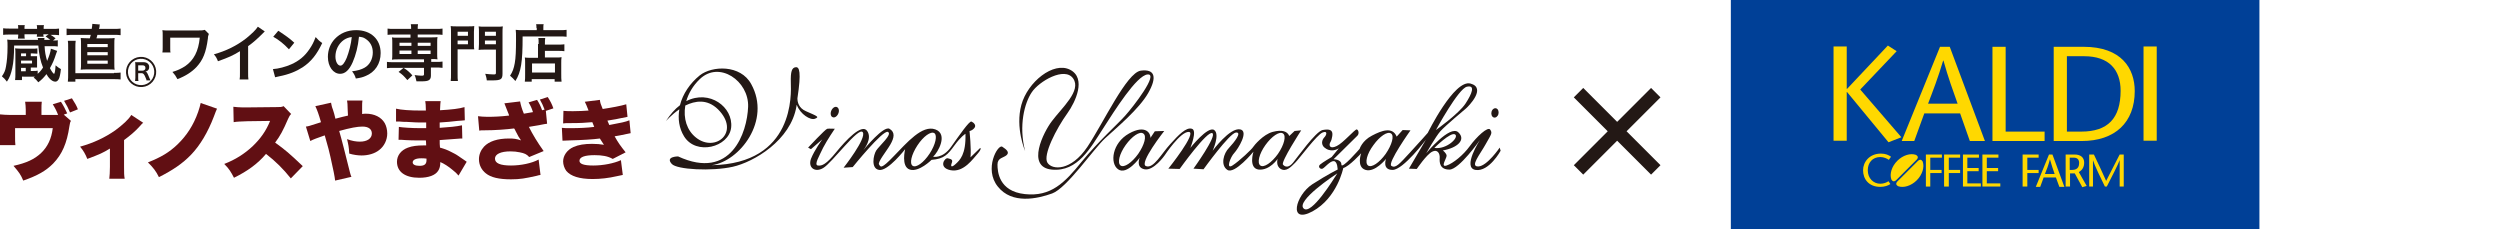 <?xml version="1.0" encoding="utf-8"?>
<!-- Generator: Adobe Illustrator 23.0.0, SVG Export Plug-In . SVG Version: 6.00 Build 0)  -->
<svg version="1.1" id="レイヤー_1" xmlns="http://www.w3.org/2000/svg" xmlns:xlink="http://www.w3.org/1999/xlink" x="0px"
	 y="0px" viewBox="0 0 796 73" width="796" height="73" style="enable-background:new 0 0 796 73;" xml:space="preserve">
<style type="text/css">
	.st0{fill:#231815;}
	.st1{fill:#610F13;}
	.st2{fill:none;stroke:#231815;stroke-width:0.614;}
	.st3{fill:#004097;}
	.st4{fill:#FFD800;}
</style>
<g>
	<g>
		<g>
			<path class="st0" d="M259.5,37.8c1.5-0.6,0.7-0.8-2.9-2.4c-2.3-1-2.7-2.9-2.7-4.1c1.3-8.5,0.6-10-0.5-9.9
				c-1.3,0.1-1.7,1.4-1.6,4.9c0.1,3.5,1.3,25.8-25.2,26.3c8.9-1.2,19-14.2,12.6-25.8c-3.4-6.3-12.5-5.9-16.4-2.8
				c-3.1,2.5-5.4,5.9-6.3,9.5c-1.6,1.2-3.1,2.9-4.5,5.1c0,0,1.7-2,4.3-3.8c-0.5,3-0.1,6,1.5,8.6c3.8,6.2,14.3,3.5,15-2.8
				c0.7-6.5-6.9-12.2-14.3-8.4c0.7-2.4,2.1-4.9,4.3-7c6.2-6,15.7,0.6,15.4,8.8c-0.3,8.2-5.4,23.6-22.3,15.8c0,0-4.2,0-2,2.4
				c1.6,1.8,12.7,2.4,19.4,0.9c6.7-1.5,18.5-8.4,20.3-19.3c0-0.1,0-0.2,0.1-0.4C254.8,36.4,258.1,38.4,259.5,37.8z M228.6,34.8
				c7.3,7.3-0.9,13.9-7,9c-2.9-2.3-4.1-6.1-3.4-10.2C221.3,32.1,225.1,31.4,228.6,34.8z"/>
			<path class="st0" d="M312.1,47.1l-3.1,3c0.3-2.5-0.3-8.4-0.3-8.4s0.7,0,1.5-0.9c0.8-0.9-0.2-1.8-0.9-2.1
				c-0.7-0.2-3.8,4.3-6.5,8.1c-2.7,3.8-5.7,3.1-5.7,3.1c1.5-1.3,4.9-7.2,0.7-8.7c-4.2-1.5-9,4.2-13.2,8.5c-4.2,4.4-4.2,3.4-4.7,2.7
				c-0.6-0.7,2.4-4.3,3.6-6.4c1.2-2.1,1.6-3.9-0.3-5c-1.9-1-7.8,6.2-8.3,6.8c0.3-0.4,2.9-3.7,1.2-6.1c-1.7-2.5-6.8,3-9.9,6.8
				c-3.1,3.8-4.5,4.4-5.8,4.2c-1.3-0.2,0.5-3.1,1.7-5.7c1.3-2.5,3.7-6,3.7-6s-1.9-0.1-2.4,0c-0.6,0.1-6.1,6-6.1,6l0.9,0.5l3.6-3.1
				c0,0-2.5,3.4-3.6,6.2c-1,2.9,1.4,4.4,3.9,2.9c2.8-1.6,11.3-13.3,12.6-11.4c1.3,1.9-6.1,11.3-6.1,11.3l2.9-0.2
				c0,0,9.6-11.9,11.2-11.2c1.6,0.7-2.8,4.5-3.7,5.9c-0.9,1.4-1.8,5.8,0.9,6.2c2.8,0.5,8.3-6.6,8.3-6.6s-1.4,5.6,1.5,6.5
				c2.9,0.9,6.9-3.1,6.9-3.1c4-0.3,5.2-1.7,7.3-4.6c2.1-2.9,3.5-3.7,3.5-3.7c0.2,6.6-1.8,8.4-3.1,9.6c-1.3,1.2-1.7,0.9-1.3-0.2
				c0.5-1.2-0.1-1.3-1.2-1.6c-1-0.3-3.2,3,0.9,3.8c4.2,0.8,7.2-3.8,8.6-5.3C312.7,47.3,312.1,47.1,312.1,47.1z M296,48.9
				c-1.9,2.9-4.3,4.6-5.4,3.9c-1.1-0.7-0.4-3.6,1.5-6.5c1.9-2.9,4.3-4.6,5.4-3.9C298.5,43.1,297.9,46,296,48.9z"/>
			<path class="st0" d="M265.1,37.3c0.6,0.3,1.4-0.2,1.8-1.1c0.4-0.9,0.2-1.8-0.4-2.1c-0.6-0.3-1.4,0.2-1.8,1.1
				C264.3,36.1,264.5,37.1,265.1,37.3z"/>
			<path class="st0" d="M365.6,29.6c2.9-5.1,2.1-7.7-2.4-7.1c-4.5,0.7-11.8,16.5-17,24.3c-5.2,7.7-11.2,7.4-12.7,5
				c-1.5-2.4,2.8-10.8,6.4-15.8c2.5-3.5,6.1-11.1,0.8-13.8c-5.3-2.7-13.5,3.9-15.5,11.2c-2,7.3,1.2,14.7,1.2,14.7
				c-2.1-8.1-0.2-15.3,2.1-18.7c2.3-3.5,10.5-8.3,13.2-4.4c2.7,3.9-3.6,9.3-6.8,13.6c-2.6,3.4-8.3,14.6,0,15.4
				c8.3,0.8,12.4-7.1,16.2-12.9c3.8-5.9,10.8-17.1,14.3-17.4c3.6-0.3-4.5,10.2-7.2,13.2c-2.7,3-8.3,7.9-13.8,14.6
				c-5.4,6.7-9.8,11.2-18.1,10.3c-8.3-0.9-8.7-7.2-8.7-9.4c0-2.2,1.9-2.1,2.9-3c1-0.9,0-1.8-1.4-2.7c-1.4-0.8-5.9,7.1-1.4,12.7
				c4.5,5.7,12.6,3.9,17.3,2.2c4.7-1.7,13.2-14.2,16.9-17.6C355.6,40.6,362.7,34.7,365.6,29.6z"/>
			<path class="st0" d="M477.5,47c0,0-4,5.9-6.8,6c-2.8,0.1,0.6-3.9,2.4-7.2c1.8-3.2,2.1-3.4,1.4-4.5c-0.7-1.2-4.4,2.3-6.5,5.2
				c-2.1,2.9-5.3,5.5-7.4,6.2c-2.1,0.7,0-2.3,0-3.1c0-0.8-1.2-1.7-1.2-1.7c4.6-0.8,7.5-3.4,4.9-5.8c-2.7-2.4-10.2,6.7-10.2,6.7
				s3-5.3,4.5-7c1.5-1.7,7.5-6.7,8.2-7.3c0.7-0.6,6.6-6.5,1.4-7.9c-5.2-1.4-13.6,15.7-13.6,15.7s-2.1,2.4-5.6,6.2
				c-3.5,3.8-4.7,5.2-6,4.3c-1.3-0.9,6.1-11.3,6.1-11.3l-2.5-0.1l-1.9,2.1c-1.3-3.2-4.7-2-7.9-0.3c-3.1,1.6-3.9,4.2-3.9,4.2
				s-5.8,6.7-5.8,5c0-1.7-2.5-1.7-2.5-1.7s7-6.9,7.6-7.5c0.6-0.6,0.4-1.8-0.2-2c-0.6-0.1-4.3,4.3-6.4,5.3c-2.1,1-2.4-0.1-2.2-0.8
				c0.2-0.7,0.5-0.5,0.8-2.4c0.3-2-0.9-2.3-3.1-1.9c-2.2,0.5-8.1,8.8-9.4,10.4c-1.3,1.6-2.5,1.5-3.2,0.6c-0.7-0.9,5.8-10.9,5.8-10.9
				l-2.1,0.2l-1.7,1.6c-0.6-1.5-2.3-2.1-5.3-1.3c-3,0.8-5.9,4.3-6.2,4.8c-0.3,0.6-4.4,4.5-6.6,5.9c-2.2,1.4-0.6-2.8,0.6-4
				c1.2-1.3,4.7-6.9,1.9-7.5c-3.3-0.7-8.8,6.8-8.8,6.8s2.4-5.2,0.5-6.6c-2-1.4-7.6,5.7-7.6,5.7s2.3-5.6,0.5-6.1
				c-1.8-0.6-4.3,2-6.9,4.9c-2.7,2.9-5.3,7.9-7.7,7c-2.4-0.8,5.8-11.2,5.8-11.2l-3,0.1l-1.4,2.1c0.1-1.3-1.4-4.4-6.8-1.4
				c-5.4,3-6.2,9.5-3.5,11.4c2.8,2,6.9-3.7,6.9-3.7s-1.4,3.1,1.5,3.7c2.9,0.6,6.4-4.4,6.4-4.4s5-7.6,7.7-7.5
				c2.8,0.1-6.5,11.7-6.5,11.7l3.6,0.1c0,0,8.8-12.3,10.4-11.4c1.6,0.8-6,11.3-6,11.3l3.2,0.2c0,0,8.2-11.4,10.3-11.7
				c2.1-0.2-0.5,3.1-2.2,4.9c-1.7,1.7-2.8,5.5-0.5,7c2.3,1.5,8.3-5.8,8.3-5.8s-1.7,5.3,1.7,5.7c3.5,0.3,6-3.4,6-3.4s-0.7,2.2,1,3.2
				c1.7,1,3.2-0.6,4.6-2c1.4-1.4,6.9-8.9,8.7-9.6c1.7-0.7,1.3,0.8,0.6,1.5c-0.7,0.7-1.5,2.5,0.6,3.7c2.1,1.2,4-0.2,4-0.2L424,50
				c0,0-2.9,1.7-3.7,2.4c-0.8,0.7,0.1,1.6,0.8,1.3c0.7-0.3,2.4-2.5,3.6-2.4c1.2,0.1,1.2,2.7,1.2,2.7s-2.8,1.3-8.1,4.7
				c-5.3,3.5-7.7,12.8,0.1,8.6c7.9-4.3,9.8-13.8,9.8-13.8c1.9-0.5,5.7-4.7,5.7-4.7s-1.6,4.4,1.4,5.3c3,0.9,6.5-3.5,6.5-3.5
				s-1.3,3.5,2.1,3.5c3.4,0,10.6-9.6,10.6-9.6l-5.4,9.2l2.5,0.1c0,0,3.1-4.6,4.9-5.5c1.7-0.9,2.5,0.6,2.4,2c-0.1,1.4,0,3.7,3.1,3.7
				c3.1,0,9.7-9.4,9.7-9.4s-5.7,8.8-1.4,9.5c4.3,0.7,8-6.1,8-6.1L477.5,47z M467.1,27.6c2.7-0.6,1.6,2.2-0.5,5.4
				c-2.1,3.2-9.4,8.4-9.4,8.4S464.4,28.1,467.1,27.6z M362.4,49c-2,2.8-4.5,4.5-5.6,3.7c-1.1-0.8-0.4-3.7,1.6-6.5
				c2-2.8,4.5-4.5,5.6-3.7C365.2,43.2,364.4,46.1,362.4,49z M406.9,49c-2,2.8-4.5,4.5-5.6,3.7c-1.1-0.8-0.4-3.7,1.6-6.5
				c2-2.8,4.5-4.5,5.6-3.7C409.6,43.2,408.9,46.1,406.9,49z M425.8,55.2C425.8,55.2,425.8,55.2,425.8,55.2
				c-1.2,1.9-8.3,13.4-10.7,11.2C412.5,64,425,55.7,425.8,55.2c0.1-0.1,0.1-0.2,0.1-0.2L425.8,55.2z M441.2,49
				c-2,2.8-4.5,4.5-5.6,3.7c-1.1-0.8-0.4-3.7,1.7-6.5c2-2.8,4.5-4.5,5.6-3.7C444,43.2,443.2,46.1,441.2,49z M456.7,47.1
				c0,0,5.2-5.2,6.6-4.3C464.7,43.7,460.6,47.7,456.7,47.1z"/>
			<path class="st0" d="M475.6,37.4c0.6,0.2,1.3-0.3,1.5-1.1c0.2-0.8-0.1-1.6-0.7-1.8c-0.6-0.2-1.3,0.3-1.5,1.1
				C474.7,36.4,475,37.2,475.6,37.4z"/>
		</g>
		<g>
			<path class="st0" d="M12,23.5c0.7-0.6,1.2-1.2,1.7-2c-0.8-1.9-1.3-4.3-1.5-7H4.5c0,3-0.2,5.4-0.6,7.2c-0.4,1.8-0.8,3-1.7,4.3
				c-0.6-0.8-0.9-1.1-1.6-1.7c0.7-1,1.1-1.8,1.3-3.1c0.3-1.6,0.5-3.6,0.5-6.3c0-1,0-1.7-0.1-2.3c0.5,0.1,1.1,0.1,2,0.1h7.8
				c0-0.3,0-0.3-0.1-0.6h2.2c-0.1,0.2-0.1,0.3-0.1,0.6h1.9c-0.5-0.4-0.9-0.7-1.5-1.1l1-0.7h-1.7c0,0.3,0,0.5,0.1,0.8h-2.2
				c0-0.3,0.1-0.4,0.1-0.8h-4v0.4c0,0.5,0,0.6,0.1,1H5.7c0-0.3,0.1-0.6,0.1-0.9v-0.4H3.2c-1,0-1.5,0-2.2,0.1V9
				c0.6,0.1,1.3,0.1,2.2,0.1h2.6V9c0-0.4,0-0.7-0.1-1h2.2C7.8,8.3,7.8,8.5,7.8,9v0.2h4V9c0-0.4,0-0.6-0.1-1H14
				c-0.1,0.3-0.1,0.6-0.1,1v0.2h2.7c0.9,0,1.6,0,2.2-0.1v2.1c-0.6-0.1-1.3-0.1-2.2-0.1h-0.5c0.5,0.3,1,0.6,1.6,1.1l-0.8,0.7
				c0.9,0,1.1,0,1.5-0.1v2c-0.5-0.1-1.2-0.1-2-0.1h-2.2c0.1,2,0.3,2.9,0.8,4.7c0.6-1.4,1.1-2.8,1.2-3.9l2,0.7
				c-0.1,0.2-0.1,0.3-0.4,1.1c-0.5,1.6-1,2.8-1.9,4.4c0.5,1,1.1,1.8,1.3,1.8c0.2,0,0.4-0.9,0.5-2.7c0.6,0.5,1.1,0.9,1.7,1.2
				c-0.2,1.8-0.4,2.6-0.7,3.2c-0.3,0.5-0.6,0.8-1.1,0.8c-0.6,0-1.3-0.4-1.9-1.1c-0.3-0.3-0.5-0.6-0.9-1.3c-0.8,1-1.4,1.7-2.6,2.6
				c-0.5-0.6-0.8-1-1.5-1.5c0.2-0.1,0.2-0.1,0.4-0.3c-0.3,0-0.5,0-0.7,0H7v1.1H4.8c0.1-0.7,0.1-1.2,0.1-2V17c0-0.8,0-1.1-0.1-1.6
				c0.5,0,0.8,0.1,1.8,0.1h3.5c0.9,0,1.3,0,1.8-0.1v1.7C11.3,17.1,11,17,10.2,17H9.8v0.9h0.8c0.7,0,1.1,0,1.2,0c0,0.3,0,0.5,0,0.9
				v1.8c0,0.4,0,0.6,0,0.9c-0.4,0-0.5,0-1.2,0H9.8v1.1h0.5c0.9,0,1.3,0,1.7-0.1V23.5z M8.3,17.9V17H6.7v0.9H8.3z M10.2,20.2v-0.9
				H6.7v0.9H10.2z M6.7,21.6v1.1h1.5v-1.1H6.7z"/>
			<path class="st0" d="M29.2,9.2c0.1-0.7,0.2-1.2,0.2-1.6l2.4,0.2c-0.1,0.2-0.1,0.3-0.1,0.6c0,0.2,0,0.2-0.2,0.8h4.4
				c1.1,0,1.8,0,2.5-0.1v2.1c-0.6-0.1-1.2-0.1-2.5-0.1H31c-0.1,0.4-0.1,0.6-0.3,1.1h3.5c1.2,0,1.7,0,2.3-0.1
				c-0.1,0.5-0.1,1.1-0.1,2.3V20c0,1.2,0,1.7,0.1,2.2c-0.6-0.1-1-0.1-2.3-0.1H28c-1.2,0-1.7,0-2.3,0.1c0.1-0.5,0.1-1.2,0.1-2.2v-5.6
				c0-1.2,0-1.7-0.1-2.3c0.6,0,1.1,0.1,2.4,0.1h0.5c0.1-0.3,0.2-0.7,0.3-1.1h-5.4c-0.9,0-1.6,0-2.3,0.1V9.1c0.7,0.1,1.3,0.1,2.4,0.1
				H29.2z M36.3,23.2c1,0,1.5,0,2.1-0.1v2.2c-0.7-0.1-1.3-0.1-2.3-0.1H24v0.8h-2.4c0.1-0.7,0.1-1.5,0.1-2.7v-8.1
				c0-1.1,0-1.7-0.1-2.2h2.5c-0.1,0.6-0.1,1.3-0.1,2.1v8.2H36.3z M27.8,15h6.5v-1h-6.5V15z M27.8,17.6h6.5v-1h-6.5V17.6z M27.8,20.3
				h6.5v-1h-6.5V20.3z"/>
			<path class="st0" d="M66.5,10.8c-0.2,0.6-0.3,0.8-0.3,1.4c-0.6,4.6-1.6,6.9-3.6,9.1c-1.5,1.6-3.5,2.9-6.1,3.9
				c-0.6-1.1-0.8-1.4-1.6-2.3c1.7-0.5,2.7-1,4-1.8c2.8-1.9,4.3-4.8,4.7-9.1l-9.4,0V15c0,1.4,0,1.4,0.1,1.7l-2.6,0
				c0.1-0.5,0.1-0.8,0.1-1.7v-3.8c0-0.8,0-1.1-0.1-1.6c0.5,0.1,1.2,0.1,1.6,0.1h9.5c1.3,0,1.7,0,2.4-0.2L66.5,10.8z"/>
			<path class="st0" d="M84.3,10c-0.3,0.3-0.4,0.4-0.7,0.7c-1.5,1.5-2.9,2.8-4.6,4v8.4c0,1.1,0,1.7,0.1,2.2h-2.8
				c0.1-0.6,0.1-1,0.1-2.1v-6.9c-2.3,1.4-3.4,1.9-7,3.2c-0.4-1-0.6-1.4-1.3-2.2c3.9-1.1,7.2-2.7,10.3-5.1c1.7-1.4,3.1-2.7,3.7-3.7
				L84.3,10z"/>
			<path class="st0" d="M86.9,22c1.7-0.1,4-0.7,5.8-1.5c2.5-1.1,4.3-2.6,5.8-4.8c0.9-1.3,1.4-2.3,2-3.9c0.8,0.9,1.1,1.2,2.1,1.9
				c-1.7,3.6-3.5,5.9-6.2,7.7c-2,1.3-4.4,2.3-7.5,2.9c-0.8,0.2-0.8,0.2-1.3,0.3L86.9,22z M88.6,9.8c2.3,1.5,3.6,2.4,5.1,3.8
				l-1.7,2.1c-1.6-1.7-3.2-3-5-4L88.6,9.8z"/>
			<path class="st0" d="M112.3,19.8c-1.1,2.5-2.4,3.7-4,3.7c-2.2,0-3.9-2.3-3.9-5.4c0-2.2,0.8-4.2,2.2-5.7c1.7-1.8,4-2.8,6.8-2.8
				c4.7,0,7.8,2.9,7.8,7.3c0,3.4-1.8,6.1-4.8,7.3c-0.9,0.4-1.7,0.6-3.1,0.8c-0.3-1-0.6-1.5-1.2-2.3c1.8-0.2,3-0.6,3.9-1.1
				c1.7-0.9,2.7-2.8,2.7-4.9c0-1.9-0.8-3.4-2.4-4.4c-0.6-0.4-1.1-0.5-2-0.6C114,14.8,113.3,17.5,112.3,19.8z M109.5,12.7
				c-1.7,1.2-2.7,3.2-2.7,5.3c0,1.6,0.7,2.9,1.6,2.9c0.6,0,1.3-0.8,2-2.5c0.7-1.8,1.4-4.4,1.6-6.6C111,11.9,110.3,12.2,109.5,12.7z"
				/>
			<path class="st0" d="M125.5,11c-0.9,0-1.5,0-2.1,0.1v-2c0.6,0.1,1.1,0.1,2.1,0.1h5.4c0-0.6,0-1-0.1-1.5h2.3
				c-0.1,0.5-0.1,0.9-0.1,1.5h5.8c1,0,1.5,0,2.1-0.1v2c-0.6-0.1-1.2-0.1-2.1-0.1H133v0.9h4.4c1,0,1.3,0,1.9-0.1
				c-0.1,0.6-0.1,0.9-0.1,1.6v3.9c0,0.7,0,1,0.1,1.6c-0.6-0.1-0.9-0.1-2-0.1v0.9h1.5c1,0,1.5,0,2.1-0.1v2c-0.6-0.1-1.4-0.1-2.1-0.1
				h-1.6v2.6c0,0.7-0.2,1.1-0.6,1.4c-0.5,0.3-1.1,0.4-2.6,0.4c-0.3,0-0.7,0-1.4,0c-0.2-0.9-0.3-1.4-0.6-2c0.9,0.1,1.5,0.2,2.2,0.2
				c0.7,0,0.8-0.1,0.8-0.5v-2h-9.7c-0.7,0-1.5,0-2.1,0.1v-2c0.6,0.1,1.1,0.1,2.1,0.1h9.7v-0.9h-8.3c-0.9,0-1.3,0-1.9,0.1
				c0.1-0.6,0.1-0.9,0.1-1.6v-3.9c0-0.6,0-1-0.1-1.6c0.5,0.1,0.9,0.1,1.9,0.1h4V11H125.5z M129.7,25.5c-1.1-1.3-1.6-1.8-2.8-2.6
				l1.6-1.3c1.3,0.8,2,1.5,2.8,2.4L129.7,25.5z M127.2,13.6v1h3.8v-1H127.2z M127.2,16.1v1.1h3.8v-1.1H127.2z M133,14.6h4.1v-1H133
				V14.6z M133,17.2h4.1v-1.1H133V17.2z"/>
			<path class="st0" d="M145.7,23.4c0,1.2,0,1.9,0.1,2.4h-2.3c0.1-0.6,0.1-1.3,0.1-2.4V10.5c0-1,0-1.6-0.1-2.2c0.6,0.1,1,0.1,2,0.1
				h3.5c1,0,1.5,0,2-0.1c0,0.6-0.1,1.1-0.1,1.8V14c0,0.9,0,1.3,0.1,1.7c-0.5,0-1.1,0-1.8,0h-3.5V23.4z M145.7,11.4h3.3v-1.3h-3.3
				V11.4z M145.7,14.1h3.3v-1.2h-3.3V14.1z M160,23.4c0,1.9-0.5,2.2-3.4,2.2c-0.4,0-0.8,0-1.6,0c-0.1-0.9-0.3-1.5-0.5-2.1
				c1,0.1,1.8,0.2,2.7,0.2c0.6,0,0.7-0.1,0.7-0.5v-7.4h-3.7c-0.7,0-1.4,0-1.8,0.1c0-0.5,0.1-0.9,0.1-1.8v-3.9c0-0.7,0-1.2-0.1-1.8
				c0.6,0.1,1,0.1,2,0.1h3.7c1,0,1.5,0,2-0.1C160,9,160,9.5,160,10.5V23.4z M154.4,11.4h3.5v-1.3h-3.5V11.4z M154.4,14.1h3.5v-1.2
				h-3.5V14.1z"/>
			<path class="st0" d="M170.8,8.9c0-0.5,0-0.8-0.1-1.2h2.4c-0.1,0.3-0.1,0.6-0.1,1.2v0.7h4.9c1.2,0,1.9,0,2.5-0.1v2.2
				c-0.6-0.1-1.5-0.1-2.4-0.1h-11.6c0,8.3-0.5,11.3-2.3,14.2c-0.6-0.7-0.9-1-1.7-1.7c0.8-1.2,1.2-2.3,1.5-4c0.3-1.7,0.4-3.8,0.4-7.6
				c0-1.7,0-2.3-0.1-3c0.7,0.1,1.4,0.1,2.3,0.1h4.4V8.9z M171.5,14c0-1.1,0-1.5-0.1-1.9h2.2c-0.1,0.5-0.1,0.9-0.1,1.9v0.2h4.1
				c1,0,1.6,0,2.1-0.1v2.2c-0.6-0.1-1.2-0.1-2-0.1h-4.2v2.1h3.6c0.8,0,1.3,0,1.7-0.1c-0.1,0.6-0.1,1.1-0.1,2v3.2
				c0,1.2,0,1.9,0.1,2.6h-2.2v-0.8h-7.3v0.8h-2.2c0.1-0.6,0.1-1.3,0.1-2.4v-3.6c0-0.7,0-1.2-0.1-1.7c0.5,0.1,0.9,0.1,1.7,0.1h2.5V14
				z M169.4,23.1h7.3v-2.9h-7.3V23.1z"/>
		</g>
		<g>
			<path class="st1" d="M22.6,38.5c-0.3,0.4-0.3,0.6-0.5,1.7c-0.8,5.4-2.3,8.9-5.2,11.9c-2.3,2.3-4.9,3.8-9.5,5.4
				c-0.8-1.9-1.3-2.6-3.1-4.7c4.1-0.9,6.7-2.1,8.8-4.1c2.1-2,3.3-4.6,3.7-7.9h-12v2.5c0,1.3,0,2.2,0.1,2.9h-5.2c0.1-1,0.2-1.7,0.2-3
				v-3.8c0-1.1-0.1-1.9-0.1-3c1.4,0.1,1.9,0.2,3.5,0.2h4.9v-1.7c0-1-0.1-1.7-0.2-2.5h5.3c-0.1,0.7-0.1,1.5-0.1,2.5v1.7h5.3
				c-0.4-1.1-1-2.3-1.7-3.4l2.6-0.8c0.8,1.2,1.3,2.2,2,3.7l-1.1,0.4L22.6,38.5z M22.9,31.3c0.9,1.4,1.5,2.4,1.9,3.5l-2.5,1
				c-0.5-1.2-1.1-2.4-1.9-3.7L22.9,31.3z"/>
			<path class="st1" d="M45.6,39.1c-0.4,0.3-0.4,0.3-1,1c-1.5,1.7-3.2,3.1-5.1,4.5v8.5c0,1.8,0,2.8,0.2,3.8h-4.9
				c0.1-1.1,0.2-1.8,0.2-3.8v-5.8c-2.3,1.4-3.2,1.8-7.2,3.3c-0.6-1.5-1.2-2.6-2.3-3.9c4.3-1.2,7.9-2.9,11.2-5.2
				c2.3-1.7,4.3-3.5,5.1-4.9L45.6,39.1z"/>
			<path class="st1" d="M69.1,34.6c-0.3,0.6-0.5,1.2-1,2.5c-1.9,5-4.4,9.2-7.3,12.2c-2.6,2.7-5.8,4.9-10.2,7.1c-1-2-1.7-2.9-3.5-4.7
				c4.1-1.6,6.8-3.2,9.4-5.7c2.9-2.8,5.1-6.1,6.6-10.4c0.4-1.2,0.6-1.9,0.8-2.8L69.1,34.6z"/>
			<path class="st1" d="M92.6,56.8c-2.4-3-4.8-5.4-7.9-7.8c-2.6,3.1-5.9,5.5-10.2,7.6c-1-1.9-1.5-2.8-3.1-4.4c3.6-1.4,6.4-3.2,9-5.6
				c2.6-2.5,4.3-4.9,5.6-8.1l-7.2,0.1c-2.4,0.1-3.3,0.1-4.4,0.3l-0.1-4.9c1.1,0.1,1.8,0.2,2.9,0.2c0.2,0,0.7,0,1.5,0l9.4-0.1
				c1.3,0,1.5,0,2.2-0.3l2.4,2.5c-0.4,0.4-0.6,0.7-1,1.6c-1.5,3.5-2.5,5.4-4.1,7.5c3.3,2.4,4.5,3.4,8.8,7.5L92.6,56.8z"/>
			<path class="st1" d="M105.4,32.7c0.2,0.9,0.2,1.2,0.6,2.2c0.4,1.2,0.4,1.3,0.8,2.9c2-0.5,2.5-0.7,4-1c0-0.6,0-0.6-0.1-1.9
				c0-1.8-0.1-2.1-0.2-2.9h4.9c-0.1,0.7-0.1,1-0.1,2.1c0,0.3,0,0.3,0,1.4v0.8c0.6-0.1,0.8-0.1,1.2-0.1c2.7,0,4.9,1.1,6,3
				c0.5,0.9,0.8,2.1,0.8,3.3c0,2.1-1,4.1-2.6,5.3c-1.4,1.1-3.4,1.7-5.6,1.7c-1.1,0-2.6-0.2-3.9-0.6c-0.1-2.1-0.3-2.9-0.7-4.6
				c1.6,0.6,2.9,0.8,4.1,0.8c2.3,0,3.8-1,3.8-2.6c0-1.4-1.1-2.2-3-2.2c-1.6,0-3.8,0.4-7.4,1.4c0.7,2.3,2,7.5,3.4,13.1
				c0.2,0.6,0.2,0.9,0.5,1.5l-5.2,1.2c-0.1-1.2-0.6-3.6-1.5-7.6c-0.2-1.1-0.8-3.3-1.8-6.8c-2.3,0.8-3.7,1.3-4.6,1.8l-1.4-4.6
				c0.8-0.1,0.8-0.1,3.9-1.1c0.4-0.1,0.6-0.2,0.9-0.3c-0.7-2.5-1.3-4.1-1.8-5.1L105.4,32.7z"/>
			<path class="st1" d="M126.1,34.6c1.6,0.4,4.5,0.6,8,0.6c0.3,0,0.7,0,1.5,0c0-1.8-0.1-2.3-0.2-3h4.9c-0.1,0.7-0.1,0.9-0.2,2.9
				c3.7-0.2,6.2-0.5,7.8-1l0.1,4.2c-0.8,0.1-1,0.1-2.4,0.2c-1.9,0.2-3.4,0.4-5.6,0.5c0,0.7,0,0.7,0,1.7c3.1-0.2,5.2-0.4,7.1-0.8
				l0.1,4.2c-0.6,0-0.6,0-1.8,0.1c-1.2,0.1-3.9,0.3-5.4,0.4c0,1.3,0,1.3,0.1,2.4c1.4,0.4,2.3,0.7,3.8,1.5c1.4,0.7,1.7,0.9,3.7,2.3
				c0.4,0.3,0.6,0.4,1,0.7l-2.6,4.4c-0.8-0.9-0.8-0.9-1.9-1.8c-1.3-1.1-2.7-2-3.9-2.5c0,1.2-0.2,2.1-0.7,2.8c-0.9,1.4-3,2.2-6,2.2
				c-4.5,0-7.1-1.9-7.1-5.1c0-2,1.3-3.7,3.5-4.5c1.3-0.5,3-0.7,4.9-0.7c0.4,0,0.4,0,0.9,0c0-0.9-0.1-1.5-0.1-1.6c-0.6,0-1.7,0-2.1,0
				c-1.6,0-2.9,0-4.4-0.1c-1.2-0.1-1.4-0.1-2.2-0.1l0.1-4.1c1.2,0.2,4,0.4,6.8,0.4c0.6,0,1,0,1.9,0c0-0.2,0-0.3,0-0.4
				c0-0.1,0-0.1,0-0.7c0-0.4,0-0.4,0-0.7c-0.6,0-0.9,0-1.2,0c-1.5,0-2,0-5.1-0.2c-1,0-1,0-2.1-0.1c-0.4,0-0.7,0-0.7,0
				c-0.1,0-0.3,0-0.5,0L126.1,34.6z M134.1,50.4c-1.7,0-2.7,0.5-2.7,1.3c0,0.7,0.8,1.1,2.2,1.1c1.5,0,2.2-0.5,2.2-1.8
				c0-0.2,0-0.5,0-0.5C135.1,50.4,134.7,50.4,134.1,50.4z"/>
			<path class="st1" d="M171,31.8c0.6,0.9,1.2,2.1,1.6,3.3c0.4-0.1,0.4-0.1,0.8-0.2c-0.5-1.3-0.9-2.2-1.5-3.2l2.5-0.8
				c0.9,1.4,1.3,2.2,1.8,3.6l-2.4,0.8l0.4,4.1c-0.8,0.1-0.8,0.1-2.3,0.4c-1.2,0.2-2.3,0.4-3.5,0.6c1.2,2.4,2.7,4.9,4.7,7.7l-4.6,1.9
				c-0.8-0.9-1.5-1.2-3-1.5c-0.9-0.2-1.9-0.3-3-0.3c-3.1,0-4.9,0.9-4.9,2.3c0,1.5,1.7,2.2,5.1,2.2c3.1,0,6.6-0.7,8.8-1.9l0.6,4.9
				c-0.5,0.1-0.7,0.1-1.3,0.3c-3.6,0.8-5.2,1.1-8.1,1.1c-3.8,0-6.4-0.6-8-1.9c-1.4-1.1-2.2-2.7-2.2-4.5c0-1.5,0.6-2.9,1.6-4
				c1.6-1.7,4.3-2.6,8-2.6c1.5,0,2.3,0.1,3.8,0.6c-0.6-0.8-1-1.5-1.7-2.9c-0.2-0.5-0.3-0.6-0.5-0.9c-2.4,0.3-5.9,0.6-9.7,0.6
				c-0.8,0-0.9,0-1.4,0.1l-0.4-4.6c1,0.1,1.7,0.2,3,0.2c2.1,0,4.3-0.1,6.9-0.4c-0.1-0.4-0.1-0.4-0.4-1.1c-0.5-1.2-0.8-2-1.1-2.8
				l5-0.6c0.2,1.1,0.6,2.5,1.2,3.9c1.2-0.2,1.6-0.3,2.9-0.5c-0.4-1.3-0.8-2.1-1.4-3.1L171,31.8z"/>
			<path class="st1" d="M179.4,35.3c1,0.1,1.9,0.1,3.1,0.1c1.6,0,3.7-0.1,4.9-0.2c-0.6-1.5-0.9-2.3-1.2-2.8l4.8-0.6
				c0.1,0.9,0.3,1.5,0.9,2.9c2.7-0.4,5.9-1,7.5-1.5l0.4,4c-0.5,0.1-0.5,0.1-2,0.4c-1.6,0.3-1.6,0.4-4.4,0.8c0.2,0.5,0.5,1.2,0.6,1.4
				c3.8-0.7,5.2-1,6.4-1.5l0.4,4.1c-0.6,0.1-0.6,0.1-3.4,0.7c0,0-1.3,0.2-1.7,0.3c1.1,2,1.9,3.1,3.5,5.1l-4.1,2.1
				c-1.6-0.9-3.4-1.2-5.8-1.2c-3.1,0-4.8,0.6-4.8,1.8c0,1,1.4,1.5,4.4,1.5c3.2,0,6.6-0.7,8.8-1.7l0.6,4.7c-0.6,0.1-0.6,0.1-1.9,0.4
				c-2.6,0.6-5.2,0.9-7.7,0.9c-4.2,0-7-0.9-8.4-2.6c-0.6-0.8-1-2-1-3c0-1.9,1.3-3.7,3.3-4.6c1.6-0.7,3.5-1,5.9-1
				c1.5,0,2.6,0.1,3.8,0.3c-0.3-0.4-0.7-1.1-1.3-2c-2.3,0.3-5.5,0.5-9.5,0.6c-1.7,0.1-1.7,0.1-2.4,0.1l-0.2-4.1
				c0.8,0.1,1.3,0.1,2.8,0.1c2.7,0,5.3-0.1,7.5-0.4c-0.1-0.2-0.3-0.7-0.6-1.5c-2.4,0.2-3.7,0.3-7.2,0.3c-1.2,0-1.4,0-2.1,0.1
				L179.4,35.3z"/>
		</g>
		
			<ellipse transform="matrix(0.998 -7.065354e-02 7.065354e-02 0.998 -1.504 3.232)" class="st2" cx="44.9" cy="22.9" rx="4.5" ry="4.5"/>
		<g>
			<path class="st0" d="M46.7,25.8c0-0.2-0.1-0.6-0.4-1.2c-0.4-1-0.7-1.3-1.2-1.3H44v1.5c0,0.4,0,0.7,0.1,1h-1.1
				c0-0.3,0.1-0.5,0.1-1v-4c0-0.4,0-0.6-0.1-1c0.3,0,0.5,0,0.9,0h1.8c1.1,0,1.8,0.6,1.8,1.5c0,0.5-0.1,0.8-0.4,1.1
				c-0.2,0.2-0.4,0.3-0.8,0.4c0.5,0.1,0.6,0.4,1.3,2.1c0.1,0.1,0.2,0.5,0.3,0.7H46.7z M45.4,22.5c0.3,0,0.5-0.1,0.7-0.3
				c0.2-0.2,0.2-0.4,0.2-0.6c0-0.5-0.3-0.8-0.9-0.8H44v1.7H45.4z"/>
		</g>
	</g>
	<g>
		<rect x="551.1" y="-0.2" class="st3" width="168.3" height="73.2"/>
		<g>
			<path class="st4" d="M588.1,28.3l13-13.8l2.8,1.8l-11.6,12.2l13.1,15.2l-4.1,1.6l-13.2-16h-0.1v15.5h-4.2v-30h4.2V28.3z"/>
			<path class="st4" d="M613.9,33c1.6-4.2,3.2-8.3,4.8-13.7h0.1c1.5,5.4,3,9.5,4.5,13.7H613.9z M617.7,14.9l-12.2,30h4l3.2-8.8h11.4
				l3.1,8.8h4.8l-11.2-30H617.7z"/>
			<path class="st4" d="M634.4,14.9h4.2v27H651v3h-16.6V14.9z"/>
			<path class="st4" d="M658.1,17.9h5.5c7.9,0,11.6,4.3,11.6,11c0,8.8-4.1,13-12.5,13h-4.6V17.9z M653.9,14.9v30h8.9
				c10.6,0,16.9-5.9,16.9-15.9c0-7.2-4.2-14.1-16.3-14.1H653.9z"/>
			<path class="st4" d="M682.5,44.8v-30h4.2v30H682.5z"/>
			<path class="st4" d="M601.4,50.9c-0.5-0.4-1.6-0.9-2.7-0.9c-2.5,0-4,1.8-4,4.2c0,2.6,1.8,4.3,4,4.3c1.1,0,2-0.4,2.6-0.8l0.6,0.9
				c-0.7,0.5-1.9,0.9-3.2,0.9c-3.7,0-5.5-2.5-5.5-5.3c0-2.6,2-5.3,5.7-5.3c1.5,0,2.5,0.5,3.2,1L601.4,50.9z"/>
			<path class="st4" d="M618.2,50.2h-3.6v3.9h3.6v1h-3.6v4.3h-1.4V49.2h5.1V50.2z"/>
			<path class="st4" d="M624.1,50.2h-3.6v3.9h3.6v1h-3.6v4.3H619V49.2h5.1V50.2z"/>
			<path class="st4" d="M630,50.2h-3.6v3.3h3.6v1h-3.6v3.9h4.3v1H625V49.2h5.1V50.2z"/>
			<path class="st4" d="M636.2,50.2h-3.6v3.3h3.6v1h-3.6v3.9h4.3v1h-5.7V49.2h5.1V50.2z"/>
			<path class="st4" d="M649.1,50.2h-3.6v3.9h3.6v1h-3.6v4.3H644V49.2h5.1V50.2z"/>
			<path class="st4" d="M651.1,55.4c0.6-1.4,1.1-2.8,1.6-4.7h0c0.5,1.8,1,3.3,1.5,4.7H651.1z M652.4,49.2l-4.2,10.3h1.4l1.1-3h3.9
				l1.1,3h1.6l-3.8-10.3H652.4z"/>
			<path class="st4" d="M659.1,50.2h1.2c1,0,1.7,0.5,1.7,1.7c0,0.9-0.3,2.2-2.2,2.2h-0.8V50.2z M657.7,59.4h1.4v-4.2h1.5l2.4,4.4
				l1.4-0.4l-2.5-4.4c1-0.6,1.7-1.5,1.7-3c0-1.8-1.3-2.6-3-2.6h-2.9V59.4z"/>
			<path class="st4" d="M676.3,59.4h-1.4v-8.4h0c-0.4,1.2-2.7,5.7-4.1,8.4h-0.6c-1.3-2.6-3.4-7-3.8-8.4h0v8.4h-1.2V49.2h1.5
				c1.3,2.7,2.6,5.5,3.9,8.4c1.5-2.9,2.9-5.6,4.3-8.4h1.3V59.4z"/>
			<path class="st4" d="M607,54.1l3.3-3.3c0.9-1-0.3-1.5-0.3-1.5c-1.7-0.6-4.1,0.1-5.9,1.9c-1.8,1.8-2.5,4.2-1.9,5.9
				c0,0,0.5,1.2,1.5,0.3L607,54.1z"/>
			<path class="st4" d="M607.4,54.5l3.3-3.3c1-0.9,1.5,0.3,1.5,0.3c0.6,1.7-0.1,4.1-1.9,5.9c-1.8,1.8-4.2,2.5-5.9,1.9
				c0,0-1.2-0.5-0.3-1.5L607.4,54.5z"/>
		</g>
	</g>
	<g>
		<path class="st0" d="M525.7,55.6l-10.8-10.8l-10.8,10.8l-3-3l10.8-10.8L501.1,31l3-3l10.8,10.8l10.8-10.8l3,3l-10.8,10.8
			l10.8,10.8L525.7,55.6z"/>
	</g>
</g>
</svg>
